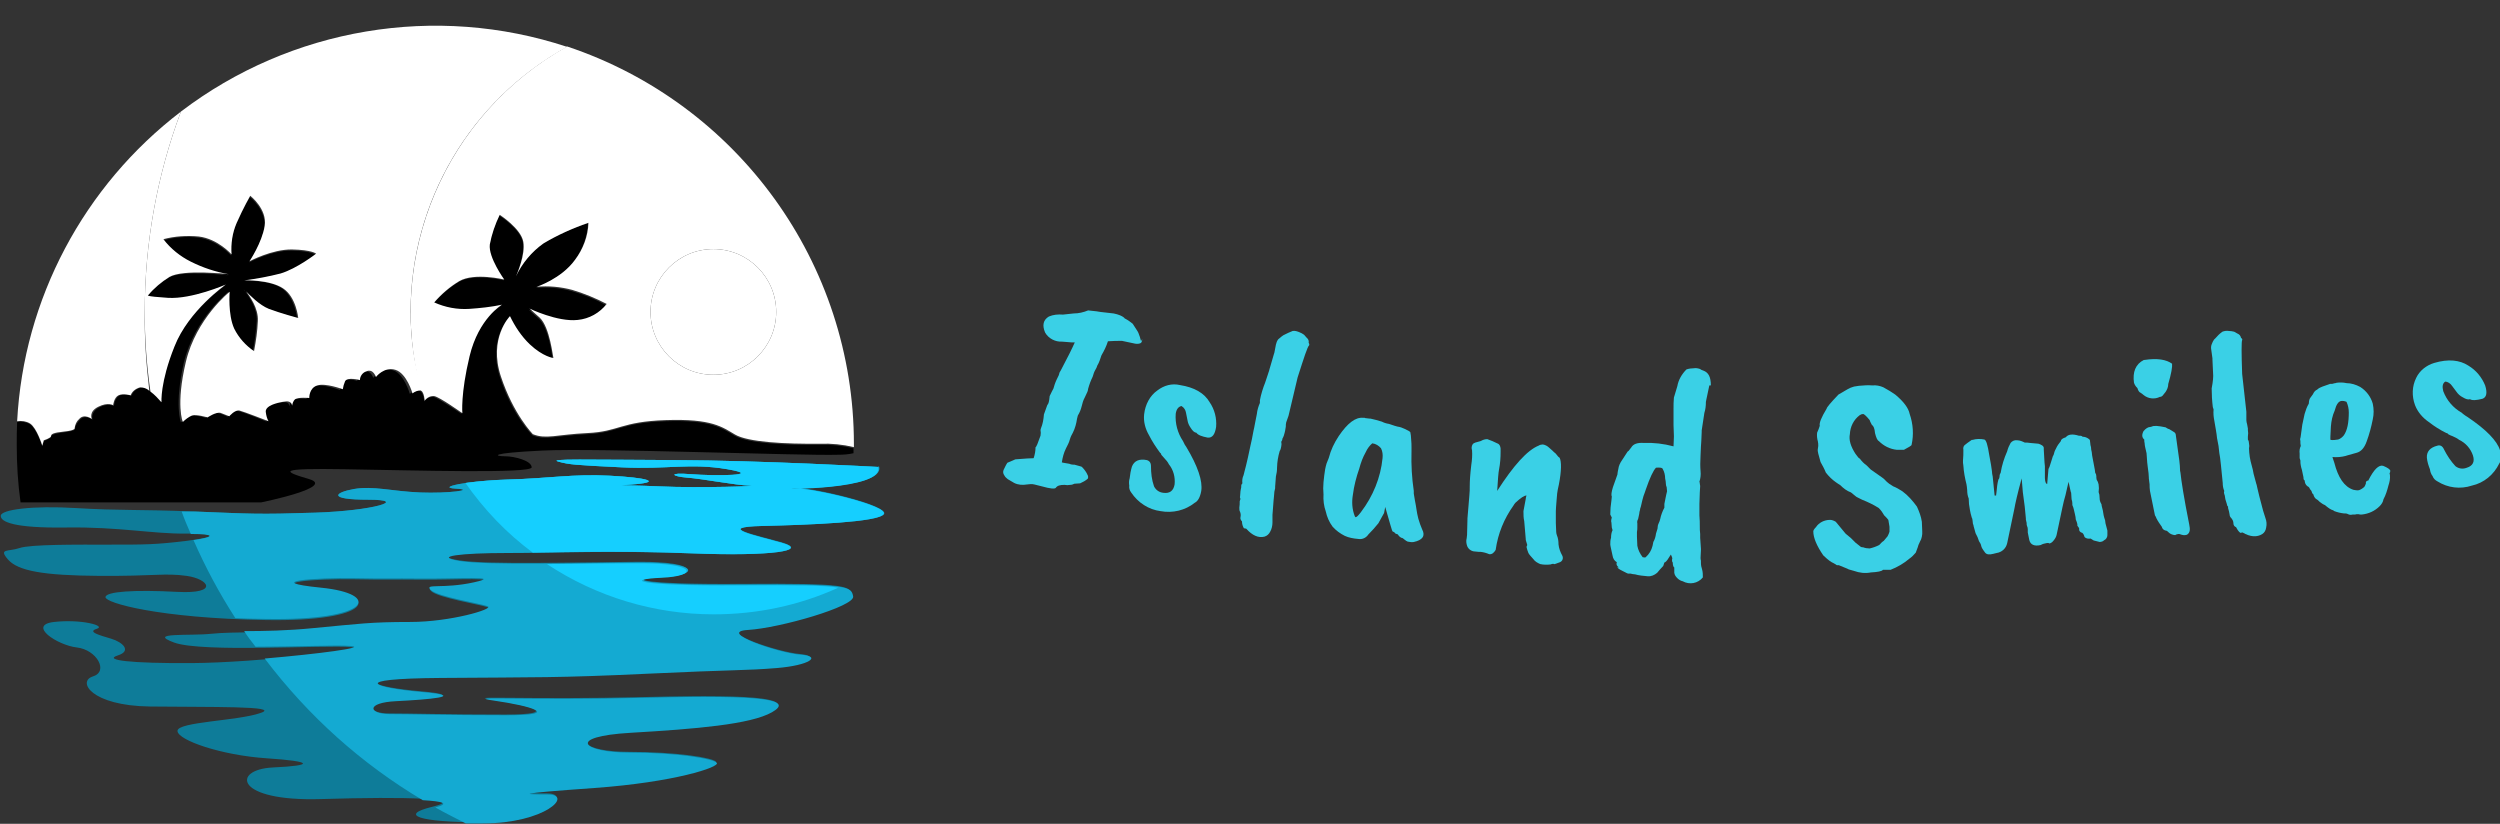 <svg version="1.1" id="Layer_1" xmlns="http://www.w3.org/2000/svg" xmlns:xlink="http://www.w3.org/1999/xlink" x="0px" y="0px" viewBox="0 0 656.4 216.3" style="enable-background:new 0 0 656.4 216.3;" xml:space="preserve">
<rect x="0" y="0" width="656.4" height="216.3" fill="#333333" stroke="none"/>
<style type="text/css">
	.st0{fill-rule:evenodd;clip-rule:evenodd;}
	.st1{fill-rule:evenodd;clip-rule:evenodd;fill:#0E7C99;}
	.st2{fill-rule:evenodd;clip-rule:evenodd;fill:#14AAD2;}
	.st3{fill-rule:evenodd;clip-rule:evenodd;fill:#15CFFF;}
	.st4{fill-rule:evenodd;clip-rule:evenodd;fill:#FFFFFF;}
	.st5{fill:#3AD0E6;}
</style>
<path class="st0" d="M135.5,72.5L135.5,72.5L135.5,72.5z M64.4,76.5c-0.1-0.2-0.3-0.3-0.4-0.5C64.1,76.2,64.2,76.4,64.4,76.5z
	 M76.2,106.5c0,0.3,0,0.6-0.1,0.8C76.1,107.4,76.1,107,76.2,106.5z M70,110.7c0,0-6.3-2.6-7.6-2.8s-2.7,1.5-2.7,1.5
	c-0.7-0.4-1.5-0.7-2.3-0.9c-1.2-0.4-3.4,1.2-3.4,1.2s-2.9-0.9-4.1-0.5c-0.9,0.4-1.7,1-2.4,1.7c0,0-1.8-4.4,0.8-15.8
	C51.1,83.6,60,76.6,60,76.6s-0.5,6,1.2,9.7c1.2,2.4,3,4.4,5.2,5.9c0.5-2.6,0.8-5.2,1-7.9c0.2-3.4-2.1-6.6-3.1-7.8
	c0.9,1,3.4,3.6,6,4.6c3.3,1.2,7.7,2.4,7.7,2.4s-0.6-5.5-4-7.8S64,73.7,64,73.7c3.2-0.4,6.4-1,9.5-1.7c4.3-1.2,9.4-5.1,9.4-5.1
	s-1-1-6.3-1.1s-11.2,3.1-11.2,3.1s3.4-4.9,4-9.3s-3.8-7.9-3.8-7.9s-1.8,3.1-3.6,7.2c-1.1,2.6-1.6,5.4-1.3,8.2c0,0-3.6-4.1-8.6-4.7
	c-3.1-0.4-6.3-0.1-9.3,0.7c2,2.4,4.5,4.4,7.2,5.9c3.2,1.6,6.5,2.7,10,3.3c0,0-12.2-1.5-15.7,0.6c-2.1,1.3-4,2.9-5.6,4.8
	c0,0-1.1,0.3,5.2,0.7s15.3-3.5,15.3-3.5S49.5,81.6,45.7,91s-3.4,14.6-3.4,14.6s-3.4-4.2-5.3-3.8c-1.1,0.2-2.1,1-2.5,2.1
	c0,0-2-0.7-3.2,0s-1.4,2.7-1.4,2.7s-1.5-0.9-3.9,0.4s-1.7,3.2-1.7,3.2s-1.9-1.5-3.3,0s-1.3,2.4-1.3,2.4s0.3,0.5-2.8,0.9
	s-3.5,0.8-3.5,1.2s-1.9,1.1-1.9,1.1l-0.4,1.4c0,0-1.4-4.5-3.2-5.8c-1-0.6-2.2-0.8-3.4-0.6c-0.1,2-0.1,4-0.1,6.1c0,5,0.3,10,1,15
	h63.2c0,0,19.7-4,12.6-6.1s-8.6-2.9,9.5-2.6s48.9,1.2,48.9-0.5s-4.4-2.9-7-2.9s-4.7-0.8,9.8-1.5s68,1.4,77.7,1.1
	c1.3,0,2.7-0.1,4-0.4v-1.3c-2.9-0.7-5.9-1-8.9-0.9c-9.1,0.1-18.9-0.4-22.3-2.4s-6.1-4.2-18.1-3.8s-12.3,3-20.6,3.4
	s-10.9,1.7-14.4,0.3c0,0-5.2-5.1-8.5-15.2s2.4-15.8,2.4-15.8c1.3,2.8,3.1,5.3,5.2,7.4c3.5,3.3,6.2,3.6,6.2,3.6s-0.9-8.2-3.6-10.6
	l-2.7-2.4c0,0,7.4,3.6,12.7,2.9c3-0.3,5.7-1.8,7.6-4.1c-2.9-1.6-5.9-2.8-9.1-3.7c-3-0.8-6.2-1.1-9.3-0.8c0,0,6.6-2.3,10.2-7.3
	c2.1-2.8,3.3-6.2,3.5-9.7c-4.1,1.3-8.1,3.1-11.8,5.4c-3.1,2.2-5.6,5.2-7.2,8.7c0.3-0.7,2.4-5.7,1.9-9c-0.6-3.6-6.2-7.1-6.2-7.1
	c-1.2,2.5-2.1,5.1-2.6,7.8c-0.4,3.4,3.8,9.2,3.8,9.2s-7.8-1.9-11.8,0.4c-2.5,1.5-4.7,3.4-6.6,5.6c2.9,1.3,6.1,1.8,9.2,1.7
	c2.9-0.2,5.8-0.6,8.6-1.1c0,0-6.1,3.5-8.6,13.5s-1.9,15-1.9,15s-6.1-4.2-7.4-4.5c-1,0-1.9,0.4-2.4,1.2c0,0-0.2-3-1.6-2.8
	c-0.8,0.1-1.5,0.3-2.2,0.8c0,0-1.5-5.4-4.5-6.2s-5.1,2-5.1,2s-0.7-2.3-2.5-1.5c-1,0.4-1.6,1.3-1.7,2.3c0,0-3.2-1-3.9,0.3
	c-0.4,0.6-0.6,1.3-0.6,2.1c0,0-4.5-1.7-6.7-1s-2.1,3.3-2.1,3.3s-3.1-0.3-3.8,0.4c-0.4,0.5-0.6,1-0.7,1.6c-0.1-0.6-0.3-1.2-1.6-1.1
	c-2.1,0.2-5.6,1.1-5.3,2.9C69.4,109.1,69.6,110,70,110.7L70,110.7z"></path>
<path class="st1" d="M230.5,122.6c0,0-30.4-1.7-53.4-1.8s-33.4-0.4-30.5,0.4s4.4,0.9,16.6,1.5s17.9-1.2,27.8,0.5s-3.4,1.8-9.6,1.3
	s-5,0.6-1,0.9s12.8,2,16.4,2.1s-12.8,0.7-23.8,0.2s-12.4,0-5.9-0.6s2.7-1.7-7-2.2s-15.8,0.7-26.6,1s-19.2,2.1-13.8,2.4s-2,1.3-9.4,1
	s-12.3-1.8-17.4-0.9s-7,2.8,3.8,2.8s1.4,2.9-13.9,3.4s-16.5,0.3-31.8-0.3s-19.5-0.2-31-0.9s-19.7,0.4-19.8,2s3.4,3.3,17.2,3.1
	s22.8,1.7,31.4,1.6s8.2,0.9,0.2,1.9S37.9,143,29,143S8,142.9,5.1,143.9s-5.6,0-3,3s9.3,4.2,23.9,4.3s17.2-0.8,23,0s8.7,4.8-2.5,4.2
	s-18.8-0.1-18.8,1.4s13.9,5.5,42,6s30.5-6.6,14.6-8.2s-1.4-2.7,8.9-2.5s8.5,0,17.5,0.1s22-0.8,13.8,1s-13.1,0.2-11.3,2
	c1.8,1.8,13.4,3.6,15,4.3s-9.8,4.1-20.4,4.1s-13.5,0.5-25.3,1.6s-21.4,0.6-27,1.2s-17.1-0.4-9.8,2.3s39.8,0.6,46.4,1.2
	s-25.3,4.1-41.7,4.2s-23.3-0.8-19.5-2s1.3-3.5-1.7-4.4s-6.4-1.8-3.8-2.6s-4.1-2.6-11.2-1.8s0.8,6.1,6,6.7s8.4,6.3,4.2,7.6
	s-0.5,7.7,15,7.9s34.7-0.2,29,1.7c-6,2.1-21.8,2.3-21.8,4.7s11.4,6.4,23.5,7.2s12.5,1.9,1.6,2.4s-10.2,9,12.6,8.3s38.4-0.2,29.3,2
	s-3.6,4.1,12.9,4.1s24-7.6,17.1-7.6s-8.8-0.2,12.2-1.7s33.1-5.5,32.2-6.6s-10.5-2.6-22.9-2.6s-16.8-4.2,0.2-5.2s31.5-2.2,37.1-5.4
	s-1.2-4.6-32.8-3.8s-49-0.5-39.9,0.8s18,3.8,2.9,3.8s-25.1-0.3-30.6-0.3s-6.4-3,1.7-3.4s19.3-1.3,6.8-2.4s-20.1-3.5,5-3.7
	s30.8,0,54-1.1s25.7-0.8,34.2-1.5s11.9-3,6.2-3.5s-22.2-6-13.8-6.5s28.1-6.2,27.6-8.8s-0.9-3.3-29.2-3.1s-30.2-1.6-20.7-2
	s9.8-3.9-6.3-3.8s-39.8,0.8-47.1-0.4s0.4-2.1,12.5-2.1s27.8-0.7,48.8,0.1s30.2-0.8,23.6-2.7s-18.1-4.2-5.4-4.5s30.4-1,31.9-3.1
	s-18.2-6.8-23.5-6.8c-5.3,0.2,24.1,0.4,22.3-5.7L230.5,122.6z"></path>
<path class="st2" d="M230.5,122.6c0,0-30.4-1.7-53.4-1.8s-33.4-0.4-30.5,0.4s4.4,0.9,16.6,1.5s17.9-1.2,27.8,0.5s-3.4,1.8-9.6,1.3
	s-5,0.6-1,0.9s12.8,2,16.4,2.1s-12.8,0.7-23.8,0.2s-12.4,0-5.9-0.6s2.7-1.7-7-2.2s-15.8,0.7-26.6,1s-19.2,2.1-13.8,2.4s-2,1.3-9.4,1
	s-12.3-1.8-17.4-0.9s-7,2.8,3.8,2.8s1.4,2.9-13.9,3.4s-16.5,0.3-31.8-0.3c-1.2,0-2.3,0-3.3,0c0.7,2,1.5,3.9,2.4,5.9
	c6.5,0,6.4,0.8,0.7,1.6c3.1,7.1,6.8,14,11,20.5c2.5,0.1,5.1,0.2,7.9,0.2c28.1,0.5,30.5-6.6,14.6-8.2s-1.4-2.7,8.8-2.5
	s8.5,0,17.5,0.1s22-0.8,13.8,1s-13.1,0.2-11.3,2c1.8,1.8,13.4,3.6,15,4.3s-9.8,4.1-20.4,4.1s-13.5,0.5-25.3,1.6
	c-7,0.7-13.2,0.8-18.3,0.8c0.9,1.4,1.9,2.7,3,4.1c10.5,0,21.4-0.5,25-0.2c4.5,0.4-8.6,2.1-22.6,3.3C81,188.1,95,200.6,111,210.1
	c5.4,0.3,7.2,0.9,3.3,1.9c2.6,1.5,5.3,2.8,8,4.2c1.4,0,2.8,0,4.4,0c16.5,0,24-7.6,17.1-7.6s-8.8-0.2,12.2-1.7s33.1-5.5,32.2-6.6
	s-10.5-2.7-22.9-2.7s-16.8-4.2,0.3-5.2s31.5-2.2,37.1-5.4s-1.2-4.6-32.8-3.8s-49-0.5-39.9,0.8s18,3.8,2.9,3.8s-25.1-0.3-30.6-0.3
	s-6.4-3,1.7-3.4s19.3-1.3,6.8-2.4s-20.1-3.5,5-3.7s30.8,0,54-1.1s25.7-0.8,34.2-1.5s11.9-3.1,6.2-3.5s-22.2-6-13.8-6.5
	s28.1-6.2,27.6-8.8s-0.9-3.3-29.2-3.1s-30.2-1.6-20.7-2s9.8-3.9-6.3-3.8s-39.8,0.8-47.1-0.4s0.4-2.1,12.5-2.1s27.8-0.7,48.8,0.1
	s30.2-0.8,23.6-2.7s-18.1-4.2-5.4-4.5s30.4-1,31.9-3.1s-18.2-6.8-23.5-6.8c-5.4,0.2,24,0.4,22.2-5.7L230.5,122.6z"></path>
<path class="st3" d="M230.5,122.6c0,0-30.4-1.7-53.4-1.8s-33.4-0.4-30.5,0.4s4.4,0.9,16.6,1.5s17.9-1.2,27.8,0.5s-3.4,1.8-9.6,1.3
	s-5,0.6-1,0.9s12.8,2,16.4,2.1s-12.8,0.7-23.8,0.2s-12.4,0-5.9-0.6s2.7-1.7-7-2.2s-15.8,0.7-26.6,1c-3.8,0.1-7.5,0.4-11.3,0.9
	c4.9,7,10.8,13.2,17.7,18.3c11.1-0.2,24.6-0.5,42,0.2c21.1,0.8,30.2-0.8,23.6-2.7s-18.1-4.2-5.4-4.5s30.4-1,31.9-3.1
	s-18.2-6.8-23.5-6.8C203,128.5,232.5,128.7,230.5,122.6L230.5,122.6z M220.1,154.3c-3.5-0.6-10.6-0.7-25.7-0.6
	c-28.3,0.2-30.2-1.6-20.7-2s9.8-3.9-6.3-3.8c-7.1,0-15.8,0.2-23.8,0.2c13,8.6,28.2,13.2,43.8,13.2
	C198.7,161.3,209.8,159,220.1,154.3L220.1,154.3z"></path>
<path class="st4" d="M187.3,65.4c9.1,0,16.5,7.4,16.5,16.5c0,9.1-7.4,16.5-16.5,16.5s-16.5-7.4-16.5-16.5
	C170.8,72.8,178.2,65.4,187.3,65.4z"></path>
<path class="st4" d="M170.8,81.9c0-9.1,7.4-16.5,16.5-16.5c9.1,0,16.5,7.4,16.5,16.5c0,9.1-7.4,16.5-16.5,16.5
	C178.2,98.4,170.8,91,170.8,81.9L170.8,81.9z M145.3,94c0,0-2.7-0.3-6.2-3.6c-2.2-2.1-3.9-4.7-5.2-7.4c0,0-5.7,5.8-2.4,15.8
	s8.4,15.2,8.4,15.2c3.5,1.4,6.1,0.1,14.4-0.3s8.6-3,20.6-3.4s14.7,1.8,18.1,3.8s13.2,2.5,22.3,2.4c3-0.1,6,0.2,8.9,0.9v-0.8
	c0-47.4-30.4-89.4-75.3-104.4c-32,17.8-47.8,55-38.4,90.3c0.9,0.5,1,2.7,1,2.7c0.6-0.8,1.5-1.3,2.5-1.2c1.4,0.2,7.4,4.5,7.4,4.5
	s-0.5-5,1.9-15s8.5-13.5,8.5-13.5c-2.8,0.6-5.7,0.9-8.6,1.1c-3.2,0.2-6.3-0.4-9.2-1.7c1.9-2.2,4.1-4.1,6.6-5.6
	c4-2.3,11.8-0.4,11.8-0.4s-4.2-5.8-3.8-9.2c0.5-2.7,1.4-5.3,2.6-7.8c0,0,5.6,3.6,6.2,7.1c0.6,3.3-1.6,8.3-1.9,9
	c1.6-3.4,4.1-6.4,7.2-8.6c3.7-2.2,7.7-4,11.8-5.4c-0.1,3.5-1.4,6.9-3.5,9.7c-3.6,5-10.1,7.1-10.1,7.1c3.1-0.3,6.3,0,9.3,0.8
	c3.1,0.9,6.2,2.2,9.1,3.7c-1.9,2.4-4.6,3.9-7.6,4.2C146.4,84.6,139,81,139,81l2.7,2.4C144.4,85.9,145.2,94,145.3,94L145.3,94z"></path>
<path class="st4" d="M107.8,81.9c0-28.9,15.7-55.6,41.1-69.6c-34.5-11.4-72.5-5-101.4,17c-6.3,16.8-9.5,34.6-9.5,52.6
	c0,7,0.5,14,1.5,20.9c1.1,0.8,2,1.8,2.9,2.8c0,0-0.4-5.1,3.4-14.6c3.7-9.5,13.5-16.3,13.5-16.3s-8.9,3.9-15.2,3.5s-5.2-0.7-5.2-0.7
	c1.6-1.9,3.5-3.5,5.6-4.8c3.6-2.1,15.6-0.7,15.6-0.7c-3.5-0.6-6.8-1.7-10-3.3c-2.8-1.4-5.3-3.4-7.2-5.9c3-0.8,6.2-1,9.3-0.7
	c5,0.6,8.6,4.7,8.6,4.7c-0.2-2.8,0.2-5.6,1.3-8.2c1.8-4.1,3.6-7.2,3.6-7.2s4.5,3.5,3.8,7.9s-4,9.3-4,9.3s6-3.2,11.2-3.1
	s6.3,1.1,6.3,1.1s-5,3.9-9.3,5.2c-3.1,0.8-6.3,1.4-9.5,1.8c0,0,6.6-0.2,10.1,2.1s4,7.8,4,7.8s-4.5-1.2-7.7-2.4c-2.5-1-5-3.6-6-4.6
	c0.9,1.2,3.3,4.4,3.1,7.8c-0.1,2.6-0.5,5.3-1,7.9c-2.2-1.5-4-3.5-5.2-5.9c-1.7-3.7-1.2-9.7-1.2-9.7s-8.8,7-11.5,18.4
	s-0.8,15.8-0.8,15.8c0.7-0.7,1.5-1.3,2.4-1.7c1.1-0.4,4.1,0.5,4.1,0.5s2.2-1.5,3.4-1.2c0.8,0.3,1.5,0.6,2.3,0.9c0,0,1.5-1.8,2.7-1.5
	s7.6,2.8,7.6,2.8c-0.4-0.7-0.6-1.5-0.7-2.3c-0.4-1.8,3.2-2.7,5.3-2.9c1.2-0.1,1.5,0.6,1.6,1.1c0.1-0.6,0.3-1.2,0.7-1.6
	c0.8-0.7,3.8-0.4,3.8-0.4s-0.1-2.6,2.1-3.3s6.7,1,6.7,1c0.1-0.7,0.3-1.4,0.6-2.1c0.6-1.2,3.9-0.3,3.9-0.3c0-1,0.7-2,1.7-2.3
	c1.8-0.8,2.5,1.5,2.5,1.5s2.1-2.8,5.1-1.9s4.5,6.2,4.5,6.2c0.6-0.5,1.4-0.8,2.2-0.8c0.2,0,0.4,0,0.5,0.1
	C108.7,95.9,107.8,88.9,107.8,81.9L107.8,81.9z"></path>
<path class="st4" d="M38,81.9c0-18,3.2-35.8,9.5-52.6C22,48.8,6.2,78.5,4.5,110.6c1.2-0.2,2.4,0,3.4,0.6c1.8,1.2,3.2,5.8,3.2,5.8
	l0.4-1.4c0,0,1.9-0.6,1.9-1.1s0.5-0.9,3.5-1.2s2.7-0.9,2.7-0.9c0.1-0.9,0.5-1.8,1.2-2.4c1.3-1.5,3.3,0,3.3,0s-0.9-1.9,1.7-3.2
	s3.9-0.4,3.9-0.4s0.2-2,1.4-2.6s3.2,0,3.2,0c0.4-1.1,1.4-1.8,2.5-2.1c0.9,0,1.8,0.3,2.4,0.9C38.4,95.8,37.9,88.8,38,81.9L38,81.9z"></path>
<path class="st5" d="M299.9,89c0,0.7-0.2,1.1-0.7,1.2c-0.4,0.1-0.9,0.1-1.3,0c-0.4-0.1-1.5-0.3-3.3-0.7l0,0c-1.2,0-2.4,0-3.6,0.1
	l0,0h-0.1c-0.4,1.3-1,2.5-1.7,3.7l0,0c-0.3,0.9-0.6,1.9-1.1,2.7l0,0c-0.1,0.4-0.3,0.8-0.5,1.1c-0.3,0.5-0.5,1.1-0.7,1.8l0,0
	c-0.5,1-0.9,2.1-1.2,3.2c0,0.3-0.1,0.5-0.2,0.8c-0.1,0.3-0.4,0.8-0.7,1.5c-0.4,0.7-0.6,1.5-0.8,2.3c-0.2,0.8-0.5,1.6-1,2.4l0,0
	l-0.2,0.8c-0.2,1.3-0.5,2.5-1.1,3.7c-0.3,0.5-0.6,1.1-0.8,1.8c-0.2,0.8-0.6,1.5-1,2.3c-0.6,1.2-0.9,2.4-1.1,3.7l0,0l0.4,0.1
	c1.2,0.2,1.9,0.3,1.9,0.4c0.3,0.1,0.7,0.1,1,0.1l0,0l1.1,0.3l0.7,0.2c0.1,0,0.4,0.3,0.8,0.8c0.3,0.4,0.6,0.8,0.8,1.3l0,0
	c0.2,0.3,0.3,0.7,0.1,1.1c-0.6,0.5-1.3,0.9-2,1.2l0,0l-1.5,0.1c-0.4,0.2-0.7,0.3-1.1,0.3c-0.5,0.1-1,0.1-1.5,0l0,0
	c-1.2,0-1.9,0.2-2.3,0.8l0,0c-0.3,0.3-1.5,0.2-3.6-0.4l0,0l-2-0.5c-0.3-0.1-0.7-0.1-1-0.1l-1,0.1c-1.1,0.2-2.3,0.1-3.3-0.4
	c-0.9-0.5-1.4-0.8-1.7-1c-0.4-0.3-0.7-0.6-0.9-1c-0.3-0.4-0.4-0.9-0.2-1.4c0.3-0.6,0.6-1.3,1-1.9l0,0c0.7-0.3,1.4-0.6,2.1-0.9l0,0
	c2.5-0.2,4.1-0.3,4.8-0.3l0,0c0.3-0.9,0.5-1.9,0.5-2.9l0,0c0.2,0,0.6-1,1.3-3l0,0c0.1-0.5,0.1-1,0-1.5l0,0l0.1-0.4
	c0.5-1.2,0.7-2.4,0.8-3.7l0,0c0,0,0.3-0.9,0.9-2.5l0,0c0.3-0.2,0.5-1,0.6-2.3l0,0c0.4-0.9,0.8-1.6,1-2l0,0l0.3-1
	c0.3-0.9,0.7-1.7,1.1-2.5l0,0l0.2-0.7l0.3-0.5c1.8-3.4,3-5.8,3.7-7.4l0,0c-0.3,0-0.5,0-0.8,0l0,0l-2.5-0.2c-1.8,0.1-3.6-0.8-4.5-2.4
	l0,0c-0.8-1.9-0.5-3.3,1-4.2l0,0c1.2-0.5,2.4-0.6,3.7-0.5l0,0c0.9-0.1,1.8-0.2,2.8-0.3l0,0c1.3,0,2.6-0.3,3.8-0.8l0,0
	c1.9,0.2,2.9,0.3,3.2,0.4l0,0l3.5,0.4c0.6,0.1,1.2,0.3,1.7,0.5c0.7,0.3,1.1,0.6,1.2,0.8l0,0c0.8,0.4,1.5,0.9,2.1,1.4l0,0l1.1,1.7
	c0.1,0.2,0.3,0.4,0.4,0.7c0.3,0.7,0.5,1.4,0.7,2.2L299.9,89z"></path>
<path class="st5" d="M303.9,102.5L303.9,102.5c1.7-1.3,3.8-1.9,5.9-1.4l0,0c3.8,0.6,6.4,2.1,7.8,4.5c1.3,1.9,1.9,4.2,1.7,6.5
	c-0.3,2-1,2.9-2.2,2.8l0,0c-1.6-0.3-2.6-0.7-3-1.3l0,0c-0.5,0-1-0.5-1.5-1.3l0,0c-0.4-0.6-0.7-1.2-0.8-1.9l0,0l-0.4-2
	c-0.1-0.7-0.5-1.4-1.2-1.8l0,0c-0.8,0.2-1.3,0.8-1.5,2l0,0c-0.2,2.6,0.5,5.1,1.9,7.2l0,0l0.1,0.2c0.2,0.5,0.5,1,0.8,1.4l0,0
	c3,5,4.3,8.9,3.9,11.5l0,0c-0.3,1.7-0.9,2.7-1.7,3.1l0,0c-2.5,2-5.8,2.8-9,2.2c-3.1-0.4-5.9-2.2-7.7-4.9l0,0
	c-0.4-0.5-0.6-1.2-0.5-1.8l0,0c-0.1-0.6-0.1-1.3,0.1-1.9l0,0c0.1-1,0.3-2.1,0.6-3.1l0,0c0.6-1.5,1.9-2.1,3.9-1.7l0,0
	c0.7,0.2,1.1,0.7,1.1,1.6l0,0c0,1.8,0.2,3.6,0.8,5.3c0.5,1,1.4,1.6,2.5,1.7l0,0c1.6,0.2,2.6-0.5,2.9-2.2c0.2-1.9-0.3-3.8-1.5-5.3
	l0,0c-0.3-0.6-0.7-1.1-1.2-1.6c-0.3-0.3-0.5-0.6-0.8-0.9l0,0c0-0.2-0.1-0.4-0.3-0.5l0,0c-1.1-1.5-2.1-3-2.9-4.6
	c-1-1.7-1.5-3.6-1.3-5.5l0,0C300.7,106.2,301.9,103.9,303.9,102.5z"></path>
<path class="st5" d="M333.3,97L333.3,97l1.2-4.1c0-0.1,0.1-0.2,0.1-0.3l0.4-2.1c0.1-0.5,0.3-1,0.6-1.4l0,0l0.6-0.5
	c0.2-0.2,0.5-0.4,0.8-0.6c0.8-0.4,1.6-0.8,2.4-1.1c0.6-0.1,1.2,0.1,1.7,0.3c0.5,0.2,0.9,0.4,1.3,0.7l0,0l0.7,0.8
	c0.4,0.3,0.6,0.8,0.5,1.3l0,0c0.2,0.3,0.2,0.6,0.1,0.7l0,0c-0.4,0.3-1.3,3.1-3,8.4l0,0l-2.3,9.7c0,0.1-0.1,0.3-0.1,0.4l-0.6,1.7
	c-0.1,0.4-0.1,0.7-0.1,1.1l0,0l-0.2,1.2c0,0.1-0.1,0.2-0.1,0.4c-0.1,0.5-0.3,1.1-0.6,1.6l0,0c0,0.3-0.1,0.5-0.3,0.8l0,0
	c0.1,0.4,0.1,0.8,0,1.2c-0.1,0.7-0.3,1.1-0.4,1.2l0,0c-0.2,0.7-0.4,1.5-0.5,2.2c-0.1,0.7-0.2,1.5-0.2,2.2c0,0.8-0.1,1.5-0.3,2.3l0,0
	l-0.2,2.7c0,0.1,0,0.2,0,0.4l-0.2,0.9c-0.1,0.9-0.1,1.6-0.2,2.2l0,0l-0.3,3.9v2c0,0.8-0.2,1.7-0.6,2.4c-0.3,0.6-0.8,1.1-1.5,1.3l0,0
	c-1.6,0.4-3.2-0.3-4.8-2.1l0,0l-0.6-0.1c-0.3-0.5-0.5-1.1-0.5-1.8l0,0c-0.3-0.3-0.5-0.7-0.4-1.1c0.1-0.4,0.1-0.9-0.1-1.4
	c-0.2-0.3-0.2-0.7-0.2-1.1l0,0c0.1-0.6,0.1-1.1,0.1-1.7l0,0l0.2-0.6c-0.1-0.2-0.2-0.5-0.1-0.7l0,0l0.1-1.3l0.1-0.6
	c0.1-0.3,0.1-0.5,0.1-0.8c0-0.3,0.1-0.5,0.3-0.7l0,0c-0.1-0.7,0-1.5,0.3-2.1l0,0c1-3.7,1.5-6.3,1.8-7.7l0,0l0.4-1.8l0.4-2.1
	c0.3-1.2,0.5-2.7,0.9-4.5c0.1-1,0.4-2,0.8-2.9l0,0v-0.7c0.3-1.6,0.8-3.2,1.4-4.7C332.9,98.2,333.3,97.2,333.3,97z"></path>
<path class="st5" d="M363,120.3L363,120.3c0.1-0.9,0-1.8-0.4-2.6c-0.6-0.7-1.4-1.2-2.3-1.3l0,0c-0.7,0.6-1.3,1.4-1.7,2.3
	c-0.8,1.4-1.3,2.8-1.7,4.3l0,0c-0.8,2.3-1.4,4.6-1.7,7l0,0c-0.3,1.8-0.2,3.7,0.5,5.5l0,0c0.1,0.2,0.2,0.3,0.2,0.3l0,0
	c0.3,0,0.7-0.4,1.4-1.3l0,0C360.5,130.3,362.5,125.4,363,120.3z M363.4,134.7L363.4,134.7l-1.5,2.7c-0.8,1-1.7,2-2.6,2.9l0,0
	c-0.6,0.9-1.6,1.4-2.7,1.2c-1.2-0.1-2.4-0.3-3.5-0.8l0,0c-1.2-0.6-2.3-1.4-3.2-2.4c-0.9-1.2-1.5-2.6-1.8-4c-0.5-1.4-0.7-3-0.6-4.5
	l0,0c-0.1-1.1-0.1-2.1,0-3.2l0,0l0.2-1.8c0.1-1,0.3-2.1,0.6-3.1l0,0c0.1-0.2,0.3-0.7,0.6-1.5l0,0c0.5-2,1.4-3.9,2.6-5.7l0,0
	c2.3-3.4,4.4-5,6.4-4.8l0,0l0.4,0c0.1,0.1,0.3,0.1,0.4,0.1l0,0l0.8,0.1h0.3c1,0.2,2,0.5,3,0.8l0,0c0.6,0.3,1.2,0.5,1.9,0.6l0,0
	l1.5,0.5c0.2,0.1,0.5,0.1,0.7,0.2c0.7,0.1,1.3,0.3,1.9,0.6c0.9,0.4,1.4,0.7,1.5,0.9c0.1,0.6,0.2,1.1,0.2,1.7c0.1,1,0.1,1.7,0.1,2.1
	s0,0.9,0,1.3l0,0c-0.1,3.5,0.1,6.9,0.6,10.3l0,0c0,0.2,0,0.4,0,0.7c0.1,0.6,0.2,1.2,0.3,1.8c0.2,0.9,0.3,1.7,0.4,2.3
	c0.1,0.8,0.3,1.7,0.5,2.5l0,0c0.3,1,0.6,1.9,1,2.8l0,0c0.9,1.7,0.1,2.8-2.2,3.3l0,0c-0.5,0.1-1.1,0-1.6-0.1l0,0
	c-0.5-0.2-0.9-0.6-1.3-0.9l0,0c-0.6-0.1-1-0.5-1.3-1l0,0l-0.6-0.2c-0.2-0.3-0.5-0.5-0.8-0.6l0,0c-0.1-0.1-0.7-2.2-1.9-6.4l0,0
	C363.6,133.7,363.5,134.2,363.4,134.7z"></path>
<path class="st5" d="M401,143.1L401,143.1l-0.3-1c-0.1-0.2-0.1-0.4-0.1-0.6l-0.4-4.7c-0.2-0.8-0.2-1.7-0.2-2.6l0,0l0.6-3.2
	c0-0.3,0.1-0.6,0.2-0.9l0,0c-0.6,0-1.5,0.6-2.9,1.9l0,0c-0.2,0.2-0.4,0.5-0.5,0.7l0,0c-2.5,3.5-4.1,7.4-4.7,11.7l0,0
	c-0.5,0.8-1,1.2-1.7,1.1l0,0c-0.7-0.3-1.4-0.5-2.2-0.6l0,0h-0.5l-1-0.1c-0.9,0-1.8-0.6-2.1-1.5l0,0c-0.2-0.6-0.3-1.3-0.1-2l0,0
	l0.1-0.9c0-0.1,0-0.1,0-0.2l0.1-3.9c0-0.1,0-0.1,0-0.2l0.5-6c0.1-0.9,0.1-1.7,0.1-2.6l0,0c0-1.1,0.1-2.9,0.4-5.4
	c0.2-1.3,0.3-2.6,0.2-3.9c-0.1-0.2-0.1-0.5-0.1-0.7c0-0.3,0.1-0.6,0.3-0.9c0.2-0.3,0.9-0.5,2.1-0.8l0,0c0.5-0.3,1.1-0.5,1.7-0.5l0,0
	c0.9,0.3,1.8,0.7,2.6,1.1l0,0c0.7,0.2,1,1,0.9,2.2l0,0c0,1.5-0.1,3.1-0.4,4.6c-0.2,0.9-0.3,2.8-0.5,5.7l0,0
	c4.3-6.7,7.9-10.7,10.9-11.9l0,0c0.3-0.2,0.7-0.3,1.1-0.3c0.6,0.1,1.2,0.4,1.7,0.9c0.6,0.5,1,0.9,1.2,1.1c0.3,0.2,0.6,0.5,0.8,0.8
	c0.2,0.3,0.4,0.5,0.7,0.7l0,0c0.5,1,0.5,3.4-0.2,7l0,0c-0.1,0.5-0.2,1-0.3,1.4c-0.1,0.4-0.2,1.3-0.3,2.7s-0.2,2.3-0.2,2.9l0,0
	c0,1.8,0,2.8,0,3.1l0,0l0.1,2.4c0,0.3,0.1,0.6,0.2,0.9c0.3,0.7,0.4,1.5,0.4,2.3c0.1,1.1,0.5,2.1,1,3l0,0c0.3,0.6,0.1,1.4-0.6,1.7
	c0,0,0,0,0,0l0,0c-1,0.4-1.6,0.6-1.6,0.5s-0.4-0.1-0.9,0.1c-0.9,0.1-1.8,0.1-2.7-0.1l0,0c-0.7-0.3-1.4-0.7-1.8-1.3l0,0l-0.8-0.9
	c-0.2-0.2-0.3-0.4-0.5-0.7c-0.2-0.5-0.4-1.1-0.5-1.6l0,0C400.9,143.4,400.9,143.2,401,143.1z"></path>
<path class="st5" d="M437.7,129L437.7,129l-0.1-1.1c-0.1-0.2-0.2-0.5-0.2-0.8c0-0.5-0.1-1-0.2-1.5l0,0c0-0.8-0.2-1.7-0.6-2.4l0,0
	c-0.1-0.4-0.7-0.5-1.8-0.4l0,0c-0.7,0.7-1.6,2.6-2.7,5.8l0,0c-0.1,0.2-0.1,0.4-0.2,0.6l0,0c-0.3,0.7-0.5,1.4-0.7,2.2
	c-0.2,1-0.4,1.6-0.4,1.7l0,0c-0.1,0.3-0.2,0.5-0.2,0.8l0,0c-0.1,0.3-0.2,0.7-0.2,1l0,0l-0.3,1.4c-0.2,0.3-0.3,0.7-0.2,1.1l0,0v1
	c0,0.4,0,0.8-0.1,1.3l0,0v1v0.2l0.1,2.4c0.2,1.1,0.7,2.1,1.4,3l0,0c0.4,0.1,0.7,0.1,0.8,0l0,0c0.9-0.8,1.5-1.8,1.8-3l0,0l0.2-1
	c0.4-0.7,0.6-1.4,0.7-2.2l0,0l0.4-1.3c0-0.5,0.1-1,0.3-1.4c0.2-0.4,0.3-0.7,0.4-1.1l0,0c0.2-1,0.6-2.1,1.1-3l0,0c0-0.1,0-0.3,0-0.5
	l0,0v-0.5C437.4,130.1,437.7,129,437.7,129z M448.8,101.2L448,105c0,0.2-0.1,0.4-0.1,0.5c0,1-0.1,2-0.4,2.9l0,0l-0.7,4.6
	c0,0.1,0,0.2,0,0.4l-0.1,2.3c-0.1,0.8-0.1,2.1-0.2,3.8s-0.1,3.1,0,4.2c0.1,0.9,0,1.9-0.3,2.8l0,0c0.1,0.2,0.1,0.3,0.1,0.5l0,0
	l0.1,0.6l-0.1,1.7l-0.1,3c0,0.1,0,0.2,0,0.3c0,0.6,0,1.5,0,2.7l0,0c0.1,1.1,0.1,2.1,0.1,2.8c0,0.7,0,1.4,0.1,2.1l0,0v1l0.2,2.9
	c0,0.1,0,0.2,0,0.3l-0.1,2c0,0.3,0,0.5,0.1,0.8c0,0.2,0,0.4,0,0.6c0,0.6,0.1,1.1,0.3,1.7c0.2,0.7,0.2,1.4,0.2,2.1l0,0
	c-1.3,1.6-3.5,2-5.3,1l0,0c-0.5-0.1-1-0.4-1.4-0.8c-0.4-0.4-0.7-0.8-0.8-1.4l0,0V149c-0.2-0.1-0.4-0.5-0.4-1.3l0,0
	c-0.2-0.2-0.2-0.5-0.2-0.8l0,0c0.2-0.2,0-0.7-0.3-1.3l0,0l-0.9,1.4c-0.2,0.3-0.5,0.6-0.8,0.7l0,0l-0.3,0.9c-0.6,0.6-1.1,1.2-1.6,1.8
	l0,0c-0.7,0.6-1.6,1-2.5,0.9c-1.1-0.1-2.3-0.2-3.3-0.5l0,0c-0.4,0-0.8-0.1-1.2-0.2l0,0h-0.5c-0.1,0.1-0.6-0.2-1.6-0.7l0,0
	c-0.8-0.4-1.3-0.7-1.3-1l0,0l0.5,0.1c-0.6-0.2-0.9-0.8-0.7-1.3c0,0,0-0.1,0-0.1l0,0c-0.6-0.3-1-1-1.1-1.7l0,0l-0.5-2.3
	c0-0.2-0.1-0.4-0.1-0.6c0-0.6,0-1.2,0.2-1.8l0,0c0-0.7,0.1-1.4,0.4-2l0,0l-0.2-0.7l-0.1-1.3c-0.1-0.2-0.1-0.7,0.1-1.3l0,0l-0.4-0.8
	c0-1.2,0.1-2.4,0.3-3.7l0,0l0.1-1c-0.2-0.4-0.1-1.2,0.3-2.5l0,0l1.1-3.1c0.1-0.2,0.1-0.3,0.1-0.5c0-0.2,0.1-0.6,0.2-1.1l0,0
	c0.1-0.9,0.5-1.7,1-2.4l0,0l1.3-2c0.1-0.2,0.2-0.3,0.4-0.4c0.2-0.3,0.5-0.6,0.7-0.9l0,0c0.5-0.9,1.6-1.3,3.2-1.2l0,0
	c2.7-0.1,5.3,0.2,7.9,0.9l0,0l0.1-2.5v-0.2l-0.1-2.9c0-0.1,0-0.1,0-0.2c0-1.5,0-2.8,0-4c0-1,0-2,0.1-3l0,0c0,0,0.3-1,0.9-3
	c0.3-1.7,1.2-3.2,2.4-4.4l0,0c0.6-0.2,1.3-0.3,1.9-0.3c0.6-0.1,1.1,0,1.7,0.2c0.2,0.2,0.5,0.3,0.8,0.4l0,0c1.4,0.5,2,1.7,2,3.9
	L448.8,101.2z"></path>
<path class="st5" d="M494.4,149.6L494.4,149.6c-0.3,0.4-1.4,0.6-3.2,0.7l0,0c-1.5,0.3-3,0.1-4.4-0.4l0,0l-1.4-0.4l-0.4-0.2l-2.2-0.9
	c-0.1,0-0.2,0-0.4,0c-0.1,0-0.2,0-0.4-0.2l0,0c-0.3-0.2-0.7-0.4-1.1-0.6l0,0c-0.8-0.5-1.5-1.1-2.2-1.8l0,0c-1.7-2.5-2.6-4.6-2.6-6.3
	l0,0c0-0.2,0.2-0.6,0.7-1.1l0,0c0.8-1.2,2.2-1.9,3.7-1.9l0,0c0.5,0,1,0.2,1.5,0.5l0,0l2.4,2.9c0.1,0.1,0.2,0.3,0.4,0.4
	c0.4,0.3,0.8,0.7,1.2,1l0,0l0.9,0.9c0.1,0.1,0.2,0.2,0.3,0.3l1.4,1.1c0.2,0.1,0.4,0.1,0.6,0.1l0,0c0.5,0.2,1.1,0.3,1.7,0.3l0,0
	c0.9-0.2,1.7-0.5,2.5-0.9l0,0c0.4-0.4,0.7-0.8,1.2-1.1l0,0l1-1.2c0.2-0.4,0.4-0.8,0.5-1.2l0,0c0-0.6,0-1.1,0-1.3
	c-0.1-0.6-0.2-1.2-0.3-1.8l0,0c-0.3-0.4-0.7-0.8-1.1-1.2l0,0c-0.4-0.7-0.8-1.3-1.4-1.9l0,0c-1.4-0.9-2.9-1.6-4.4-2.2l0,0l-1.2-0.6
	c-0.2-0.1-0.4-0.2-0.6-0.4l-1.1-0.9c-1.1-0.4-2-1.1-2.8-1.9l0,0c-0.5-0.3-0.9-0.6-1.2-0.8l0,0c-1-0.7-1.8-1.5-2.6-2.5l0,0
	c-0.4-1-0.9-1.9-1.4-2.8l0,0l-0.6-2.2c-0.1-0.4-0.2-0.9-0.1-1.3l0.1-0.7c0-0.4,0-0.8-0.1-1.2c-0.2-0.7-0.3-1.5-0.2-2.3l0,0
	c0.3-0.6,0.5-1.2,0.7-1.8l0,0c-0.2-0.7,0.4-2.2,1.8-4.5l0,0c0-0.3,1-1.5,3.1-3.7l0,0l2.4-1.4l0.2-0.1l0.6-0.3
	c0.3-0.1,0.6-0.2,0.9-0.3l1.3-0.2c1.2-0.1,2.3-0.2,3.5-0.1c1-0.1,2,0.1,2.9,0.5l0,0c1.1,0.6,2.1,1.2,3.1,1.9l0,0
	c2.3,1.9,3.5,3.6,3.8,5.1l0,0c0.9,2.6,1.1,5.4,0.5,8.1l0,0c0,0.2-0.7,0.6-2,1.3H498c-1.8-0.2-3.4-1-4.7-2.3l0,0
	c-0.4-0.2-0.7-0.9-1-2.1l0,0c-0.1-1.2-0.4-1.9-0.8-2.1l0,0c-0.2-0.4-0.5-0.9-0.6-1.3l0,0c-0.9-1.1-1.5-1.6-1.7-1.6
	c-0.3,0-0.6,0.1-0.9,0.3l0,0c-1.6,1.2-2.5,3-2.6,5l0,0c-0.3,1.5,0.2,3.2,1.5,5.2l0,0c0.6,0.8,0.9,1.2,1.1,1.2l0,0
	c0.5,0.7,1.1,1.3,1.8,1.8l0,0l0.9,0.9c0.1,0.1,0.3,0.3,0.5,0.4l2.7,1.9c0.1,0.1,0.3,0.2,0.4,0.3l0.8,0.8c0.2,0.2,0.4,0.3,0.6,0.5
	l1.1,0.7c0.8,0.3,1.6,0.8,2.4,1.3l0,0c1.5,1.1,2.7,2.5,3.8,4l0,0c0.6,1.3,1.1,2.6,1.3,4l0,0l0.1,2.5c0,0.2,0,0.5,0,0.7l-0.1,0.7
	c-0.1,0.4-0.2,0.8-0.4,1.1c-0.2,0.4-0.3,0.7-0.5,1.1l0,0c0,0.1-0.2,0.7-0.7,2l0,0c-0.5,0.6-1.1,1.2-1.7,1.6l0,0
	c-1.4,1.2-3.1,2.2-4.9,2.9l0,0C495.7,149.6,495,149.6,494.4,149.6z"></path>
<path class="st5" d="M517.7,115.5h0.2c1-0.3,2.1-0.3,3.1-0.1l0,0c0.5,0.1,0.9,1.5,1.3,4.1l0,0c0.4,2,0.6,3.4,0.7,4.2
	c0,0.5,0.1,0.9,0.2,1.4l0,0l0.5,5h0.4c0,0,0-0.3,0.1-0.9l0,0c0.1-1.1,0.2-2.2,0.5-3.3l0,0c0.2-0.2,0.3-0.5,0.3-0.8
	c0-0.4,0.1-0.7,0.3-1l0,0c0.3-1.9,0.9-3.8,1.7-5.6l0,0c0.2-0.8,0.5-1.5,0.9-2.2c0.4-0.5,1-0.8,1.7-0.7c0.7,0,1.4,0.3,2,0.6l0,0
	c0.4,0,0.9,0,1.4,0.1l0,0l2.2,0.2c0.3,0.1,0.6,0.2,0.9,0.4c0.4,0.2,0.6,0.6,0.5,1c0,0.4,0.1,1.6,0.2,3.5l0,0l0.1,1
	c0,0.1,0,0.2,0,0.3v2.8c0,0.5,0.1,1,0.3,1.4l0,0l0.3,0.2l0.3-3.5c0-0.4,0.1-0.7,0.3-1l0,0l0.7-2.2c0.1-0.4,0.2-0.7,0.4-1l0,0
	c0.1-0.5,0.3-1.1,0.6-1.6c0.3-0.7,0.8-1.4,1.3-2l0,0c0-0.4,0.4-0.7,1.3-1l0,0c0.6-0.8,1.8-0.9,3.4-0.4l0,0c0.3,0,0.6,0,0.8,0.1l0,0
	c0,0.1,0.2,0.2,0.6,0.2c0.6,0.1,1.1,0.4,1.5,0.8l0,0l0.1,0.8c0,0.4,0.1,0.7,0.2,1.1l0,0c0,0.5,0.1,0.9,0.2,1.3l0,0l0.1,0.9
	c0.1,0.4,0.3,1.6,0.7,3.7l0,0l0.1,0.8c0.2,0.3,0.3,0.6,0.3,0.9c0,0.3,0,0.7,0.1,1l0,0c0.3,0.4,0.4,0.8,0.5,1.2c0.1,0.7,0.1,1.3,0,2
	l0,0l0.2,0.7l0.1,1.4c0.1,0.4,0.2,0.7,0.4,1c0.1,0.2,0.1,0.3,0.1,0.5l0,0l0.3,1.2c0.1,0.9,0.3,1.8,0.6,2.6l0,0l0.1,0.8l0.5,1.9v0.4
	v0.8c0,0.5-0.3,1.1-0.8,1.3l0,0l-0.4,0.3c-0.3,0.1-0.5,0.2-0.8,0.2l0,0l-1.6-0.4l-0.8-0.5c-0.6,0.1-1.2,0-1.6-0.4l0,0
	c-0.1-0.4-0.3-0.9-0.6-1.1l0,0c-0.5-0.1-0.9-0.5-0.8-1c0,0,0-0.1,0-0.1l0,0c0-0.1-0.1-0.3-0.5-0.8l0,0c0.1-0.1,0-0.7-0.4-1.6l0,0
	c0-0.4-0.1-0.9-0.2-1.3c-0.1-0.4-0.2-0.8-0.3-1.3c-0.1-0.4-0.2-0.8-0.4-1.2l0,0c0,0,0-0.2,0-0.5c0-0.3-0.1-0.7-0.2-1l0,0l-0.1-1.5
	c0-0.1,0-0.3-0.1-0.4l-0.6-2.7l-0.8,3.5c-0.3,1.1-0.6,2.1-0.8,3.2l0,0l-1.5,7.1c-0.1,0.6-0.4,1.1-0.8,1.6l-0.1,0.1
	c-0.2,0.3-0.6,0.6-1,0.7l0,0c-0.1-0.1-0.4-0.2-0.8-0.1c-0.5,0.1-1,0.2-1.5,0.5l0,0c-1.7,0.4-2.7-0.1-3-1.3l0,0l-0.3-1.5
	c0-0.2-0.1-0.3-0.1-0.5v-0.9c0-0.3-0.1-0.6-0.2-0.8c-0.1-0.2-0.1-0.5-0.1-0.8l0,0l-0.2-0.9v-0.3l-0.3-3.1l-0.5-3.8l-0.3-3.6
	c-1.1,4-1.7,6.7-1.9,7.9l0,0l-1.9,9.1c-0.3,1.4-1.4,2.4-2.8,2.6l0,0l-0.8,0.2c-1.1,0.3-1.8,0.2-2.2-0.3l0,0l-0.5-0.7
	c-0.2-0.3-0.4-0.6-0.5-1c-0.1-0.5-0.3-0.9-0.6-1.3l0,0c-0.2-0.7-0.5-1.4-0.9-2.1l0,0l-0.5-1.8c0-0.2-0.1-0.4-0.2-0.7l0,0l-0.1-0.9
	c0-0.3-0.1-0.5-0.2-0.7c-0.2-0.7-0.4-1.4-0.5-2.1c-0.2-1-0.3-1.9-0.3-2.9l0,0c-0.3-0.7-0.4-1.5-0.4-2.2l0,0l-0.1-1
	c0-0.2-0.1-0.4-0.1-0.6c-0.4-1.6-0.7-3.2-0.8-4.8l0,0l-0.1-0.8c0-0.2,0-0.4,0-0.6c0.1-0.9,0.1-1.8,0.1-2.8c-0.1-0.4,0-0.9,0.3-1.2
	C516.2,116.6,516.9,116,517.7,115.5z"></path>
<path class="st5" d="M562.9,94.5h0.2c3.3-0.5,5.7-0.1,7.2,1l0,0c0.1,0.8-0.2,2.6-1,5.3l0,0c0,0.8-0.3,1.5-0.7,2.1l0,0l-0.8,1
	c-0.2,0.2-0.4,0.3-0.7,0.3l0,0c-1.4,0.7-3.1,0.5-4.3-0.5l0,0c-0.2-0.2-0.5-0.4-0.8-0.6c-0.3-0.1-0.6-0.5-0.8-1.2l0,0
	c-0.4-0.4-0.7-0.8-0.9-1.4l0,0C559.9,97.7,560.7,95.6,562.9,94.5L562.9,94.5z M564.6,112.1l0.4-0.1c0.5-0.3,1.7-0.2,3.6,0.2l0,0
	c0.3,0.2,0.6,0.4,1,0.5l0,0l1.3,0.8c0.3,0.2,0.4,0.6,0.4,0.9l0,0l0.9,6.5c0.1,0.9,0.2,1.8,0.2,2.7l0,0l0.1,0.5
	c0.2,2,0.9,6.6,2.3,13.6l0,0c0.3,1.4,0.2,2.2-0.6,2.7l0,0c-0.6,0.2-1.2,0.1-1.7-0.1l0,0c-0.2-0.1-0.4-0.1-0.5-0.1l0,0l-0.5,0.1
	l-0.4,0.2c-0.3,0-0.6-0.1-0.9-0.2c-0.3-0.1-0.6-0.3-0.9-0.6c-0.2-0.2-0.4-0.4-0.7-0.4l0,0c-0.5-0.1-0.9-0.5-1-1l0,0
	c-0.5-0.7-1-1.4-1.4-2.2c-0.1-0.3-0.2-0.5-0.4-0.8l0,0l-1.3-6.4c-0.1-0.6-0.1-1.1-0.1-1.7l0,0l-0.2-1.6v-0.2c0-0.6-0.1-1.5-0.3-2.9
	s-0.2-2.7-0.3-3.5l0,0c-0.3-1.3-0.5-2.1-0.5-2.6c-0.1-0.3-0.1-0.7-0.1-1l0,0c-0.6-0.5-0.7-1.2-0.2-2.2l0,0
	C563.4,112.5,564,112.1,564.6,112.1L564.6,112.1z"></path>
<path class="st5" d="M581.1,98.7L581.1,98.7l-0.2-4.3c0-0.1,0-0.2,0-0.3l-0.3-2.2c-0.1-0.5-0.1-1,0.1-1.5l0,0l0.3-0.7
	c0.2-0.3,0.3-0.6,0.6-0.8c0.6-0.7,1.2-1.3,1.9-1.8c0.5-0.2,1.1-0.3,1.7-0.2c0.5,0,1,0.1,1.4,0.2l0,0l0.9,0.5
	c0.5,0.2,0.8,0.6,0.9,1.1l0,0c0.3,0.2,0.4,0.5,0.3,0.6l0,0c-0.2,0.4-0.2,3.4,0,8.9l0,0l1.1,9.9c0,0.1,0,0.3,0,0.4v1.8
	c0,0.4,0.1,0.7,0.2,1.1l0,0l0.2,1.1c0,0.1,0,0.3,0,0.4c0.1,0.6,0.1,1.1,0,1.7l0,0c0,0.3,0,0.6,0,0.8l0,0c0.2,0.3,0.3,0.7,0.3,1.1
	c0.1,0.4,0.1,0.8,0,1.2l0,0c0,0.8,0.1,1.5,0.2,2.3c0.1,0.7,0.3,1.5,0.5,2.2c0.2,0.7,0.4,1.5,0.5,2.2l0,0l0.7,2.6
	c0,0.1,0.1,0.2,0.1,0.3l0.2,0.9c0.2,0.9,0.4,1.6,0.5,2.1l0,0l1,3.8l0.6,1.9c0.3,0.8,0.4,1.6,0.2,2.5c-0.1,0.7-0.4,1.3-1,1.7l0,0
	c-1.4,0.9-3.2,0.8-5.2-0.4l0,0l-0.6,0.1c-0.5-0.4-0.8-0.9-1.1-1.5l0,0c-0.4-0.1-0.7-0.5-0.7-1c0-0.5-0.2-0.9-0.5-1.3
	c-0.3-0.3-0.5-0.6-0.5-1l0,0c-0.1-0.6-0.2-1.1-0.4-1.7l0,0V133c-0.2-0.1-0.3-0.4-0.3-0.6l0,0l-0.4-1.3l-0.1-0.6
	c0-0.3-0.1-0.5-0.2-0.8c-0.1-0.3-0.1-0.5,0-0.8l0,0c-0.3-0.7-0.4-1.4-0.4-2.1l0,0c-0.4-3.8-0.6-6.5-0.9-7.9l0,0l-0.2-1.8l-0.4-2.1
	c-0.1-1.2-0.4-2.7-0.7-4.5c-0.2-1-0.3-2-0.2-3l0,0l-0.2-0.6c-0.2-1.6-0.3-3.3-0.3-4.9C581.1,99.9,581.1,98.8,581.1,98.7z"></path>
<path class="st5" d="M616.7,108.3L616.7,108.3c0-1-0.2-1.9-0.6-2.8l0,0c-0.5-0.2-1-0.3-1.5-0.2l0,0c-0.7,0.2-1.2,1-1.6,2.5l0,0
	c-0.6,1.3-0.9,2.8-1,4.2l0,0H612c-0.1,2.2-0.2,3.3-0.1,3.5l0,0c0.7,0.1,1.3,0,2-0.1c0.6-0.2,1.1-0.6,1.5-1.1l0,0
	C616.3,113,616.7,111,616.7,108.3z M618.7,118.9L618.7,118.9l-2.5,0.7l-0.3,0.1c-1.1,0.3-2.3,0.4-3.5,0.3l0,0l0.4,1.2
	c0,0.1,0.1,0.2,0.1,0.3c1,3.9,2.6,6.3,5,7.1l0,0c0.5,0.1,1,0.2,1.5,0.1c0.5-0.2,1-0.5,1.4-0.9l0,0c0.2-0.3,0.3-0.6,0.4-0.9l0,0
	c-0.1-0.3,0.1-0.6,0.4-0.7c0.1,0,0.1,0,0.2,0l0,0c1.5-3,2.8-4.2,3.9-3.9l0,0c1.2,0.5,1.8,0.9,1.9,1.3l0,0c0,0.3-0.1,0.5-0.2,0.7l0,0
	l0.1,0.4c0.1,1-0.1,1.9-0.4,2.8c-0.3,1.2-0.7,2.5-1.3,3.6l0,0c-0.1,0.7-0.5,1.3-1,1.8l0,0c-1.3,1.3-2.9,2-4.7,2.2l0,0
	c-0.3,0-0.6,0-0.9-0.1l0,0c-0.3,0-0.6,0-0.9,0.1l0,0l-0.6,0c-0.4,0.1-0.8,0.1-1.2-0.1l0,0c-0.3-0.2-0.7-0.2-1.1-0.2l0,0
	c-0.9-0.1-1.7-0.3-2.5-0.6c-0.2-0.2-0.5-0.3-0.8-0.4c-0.6-0.3-1.2-0.8-1.7-1.2l0,0c-0.5-0.2-0.9-0.5-1.3-0.8l0,0
	c-0.3-0.3-0.6-0.6-1-0.8c-0.4-0.3-0.6-0.8-0.7-1.2l0,0c-0.3-0.2-0.4-0.5-0.5-0.9l0,0l-0.4-0.5c-0.1-0.3-0.3-0.6-0.6-0.7l0,0
	c-0.3-0.2-0.6-0.6-0.7-1l0,0l-0.1-0.6c-0.2,0-0.3-0.3-0.3-0.8l0,0l-0.4-1.9l-0.2-0.7l-0.1-0.5c-0.1-0.4-0.1-0.8-0.1-1.3l0,0
	l-0.2-0.6c0-0.4,0-0.8,0-1.2l0,0c-0.1-0.7,0-1.4,0.3-2l0,0l-0.1-0.7c0-0.2,0-0.4,0-0.6c-0.1-0.3-0.1-0.6,0-0.8
	c0.1-0.3,0.2-1.5,0.5-3.5l0,0l0.6-2.8c0.3-1,0.6-1.9,1.1-2.7l0,0c0-0.5,0.1-1,0.3-1.4l0,0l0.8-1.1c0.2-0.5,0.6-1,1.1-1.2l0,0
	c0.4-0.4,0.9-0.6,1.4-0.8l0,0l2-0.7c0.2,0,0.3,0,0.5,0l0,0l0.8-0.2c0.1,0,0.3,0,0.4-0.1c0.9-0.1,1.7-0.1,2.6,0.1l0,0
	c1.2,0,2.5,0.4,3.6,1l0,0c1.6,1,2.8,2.6,3.3,4.4c0.3,1.4,0.3,2.8,0,4.1l0,0c-0.4,2-0.9,3.9-1.6,5.8l0,0
	C620.8,117.6,619.9,118.6,618.7,118.9z"></path>
<path class="st5" d="M634.4,99.2L634.4,99.2c0.9-1.9,2.7-3.3,4.7-3.9l0,0c3.7-1.1,6.7-0.8,9,0.7c2,1.2,3.5,3,4.4,5.2
	c0.6,1.9,0.4,3.1-0.7,3.5l0,0c-1.6,0.4-2.7,0.5-3.3,0.1l0,0c-0.4,0.2-1.1,0-1.9-0.5l0,0c-0.6-0.3-1.2-0.8-1.6-1.4l0,0l-1.2-1.6
	c-0.4-0.6-1.1-1.1-1.8-1.1l0,0c-0.7,0.5-0.8,1.3-0.5,2.5l0,0c0.9,2.4,2.6,4.4,4.9,5.7l0,0l0.2,0.2c0.4,0.3,0.9,0.7,1.3,0.9l0,0
	c4.9,3.3,7.7,6.2,8.5,8.7l0,0c0.4,1.6,0.3,2.8-0.2,3.5l0,0c-1.4,2.9-4,5.1-7.2,5.8c-3,1-6.3,0.6-9-1.1l0,0c-0.6-0.3-1.1-0.8-1.3-1.4
	l0,0c-0.4-0.5-0.6-1.1-0.7-1.8l0,0c-0.4-1-0.7-2-0.8-3l0,0c-0.1-1.6,0.8-2.7,2.8-3.2l0,0c0.7-0.2,1.3,0.1,1.7,1l0,0
	c0.8,1.6,1.8,3.1,3,4.4c0.9,0.7,2,0.8,3,0.4l0,0c1.6-0.5,2.1-1.6,1.6-3.2c-0.6-1.8-1.9-3.3-3.6-4.1l0,0c-0.5-0.4-1.1-0.7-1.8-1
	c-0.4-0.1-0.7-0.3-1.1-0.5l0,0c-0.1-0.2-0.3-0.3-0.5-0.3l0,0c-1.6-0.8-3.2-1.8-4.6-2.9c-1.6-1.1-2.9-2.6-3.6-4.4l0,0
	C633.2,104,633.3,101.4,634.4,99.2z"></path>
</svg>
